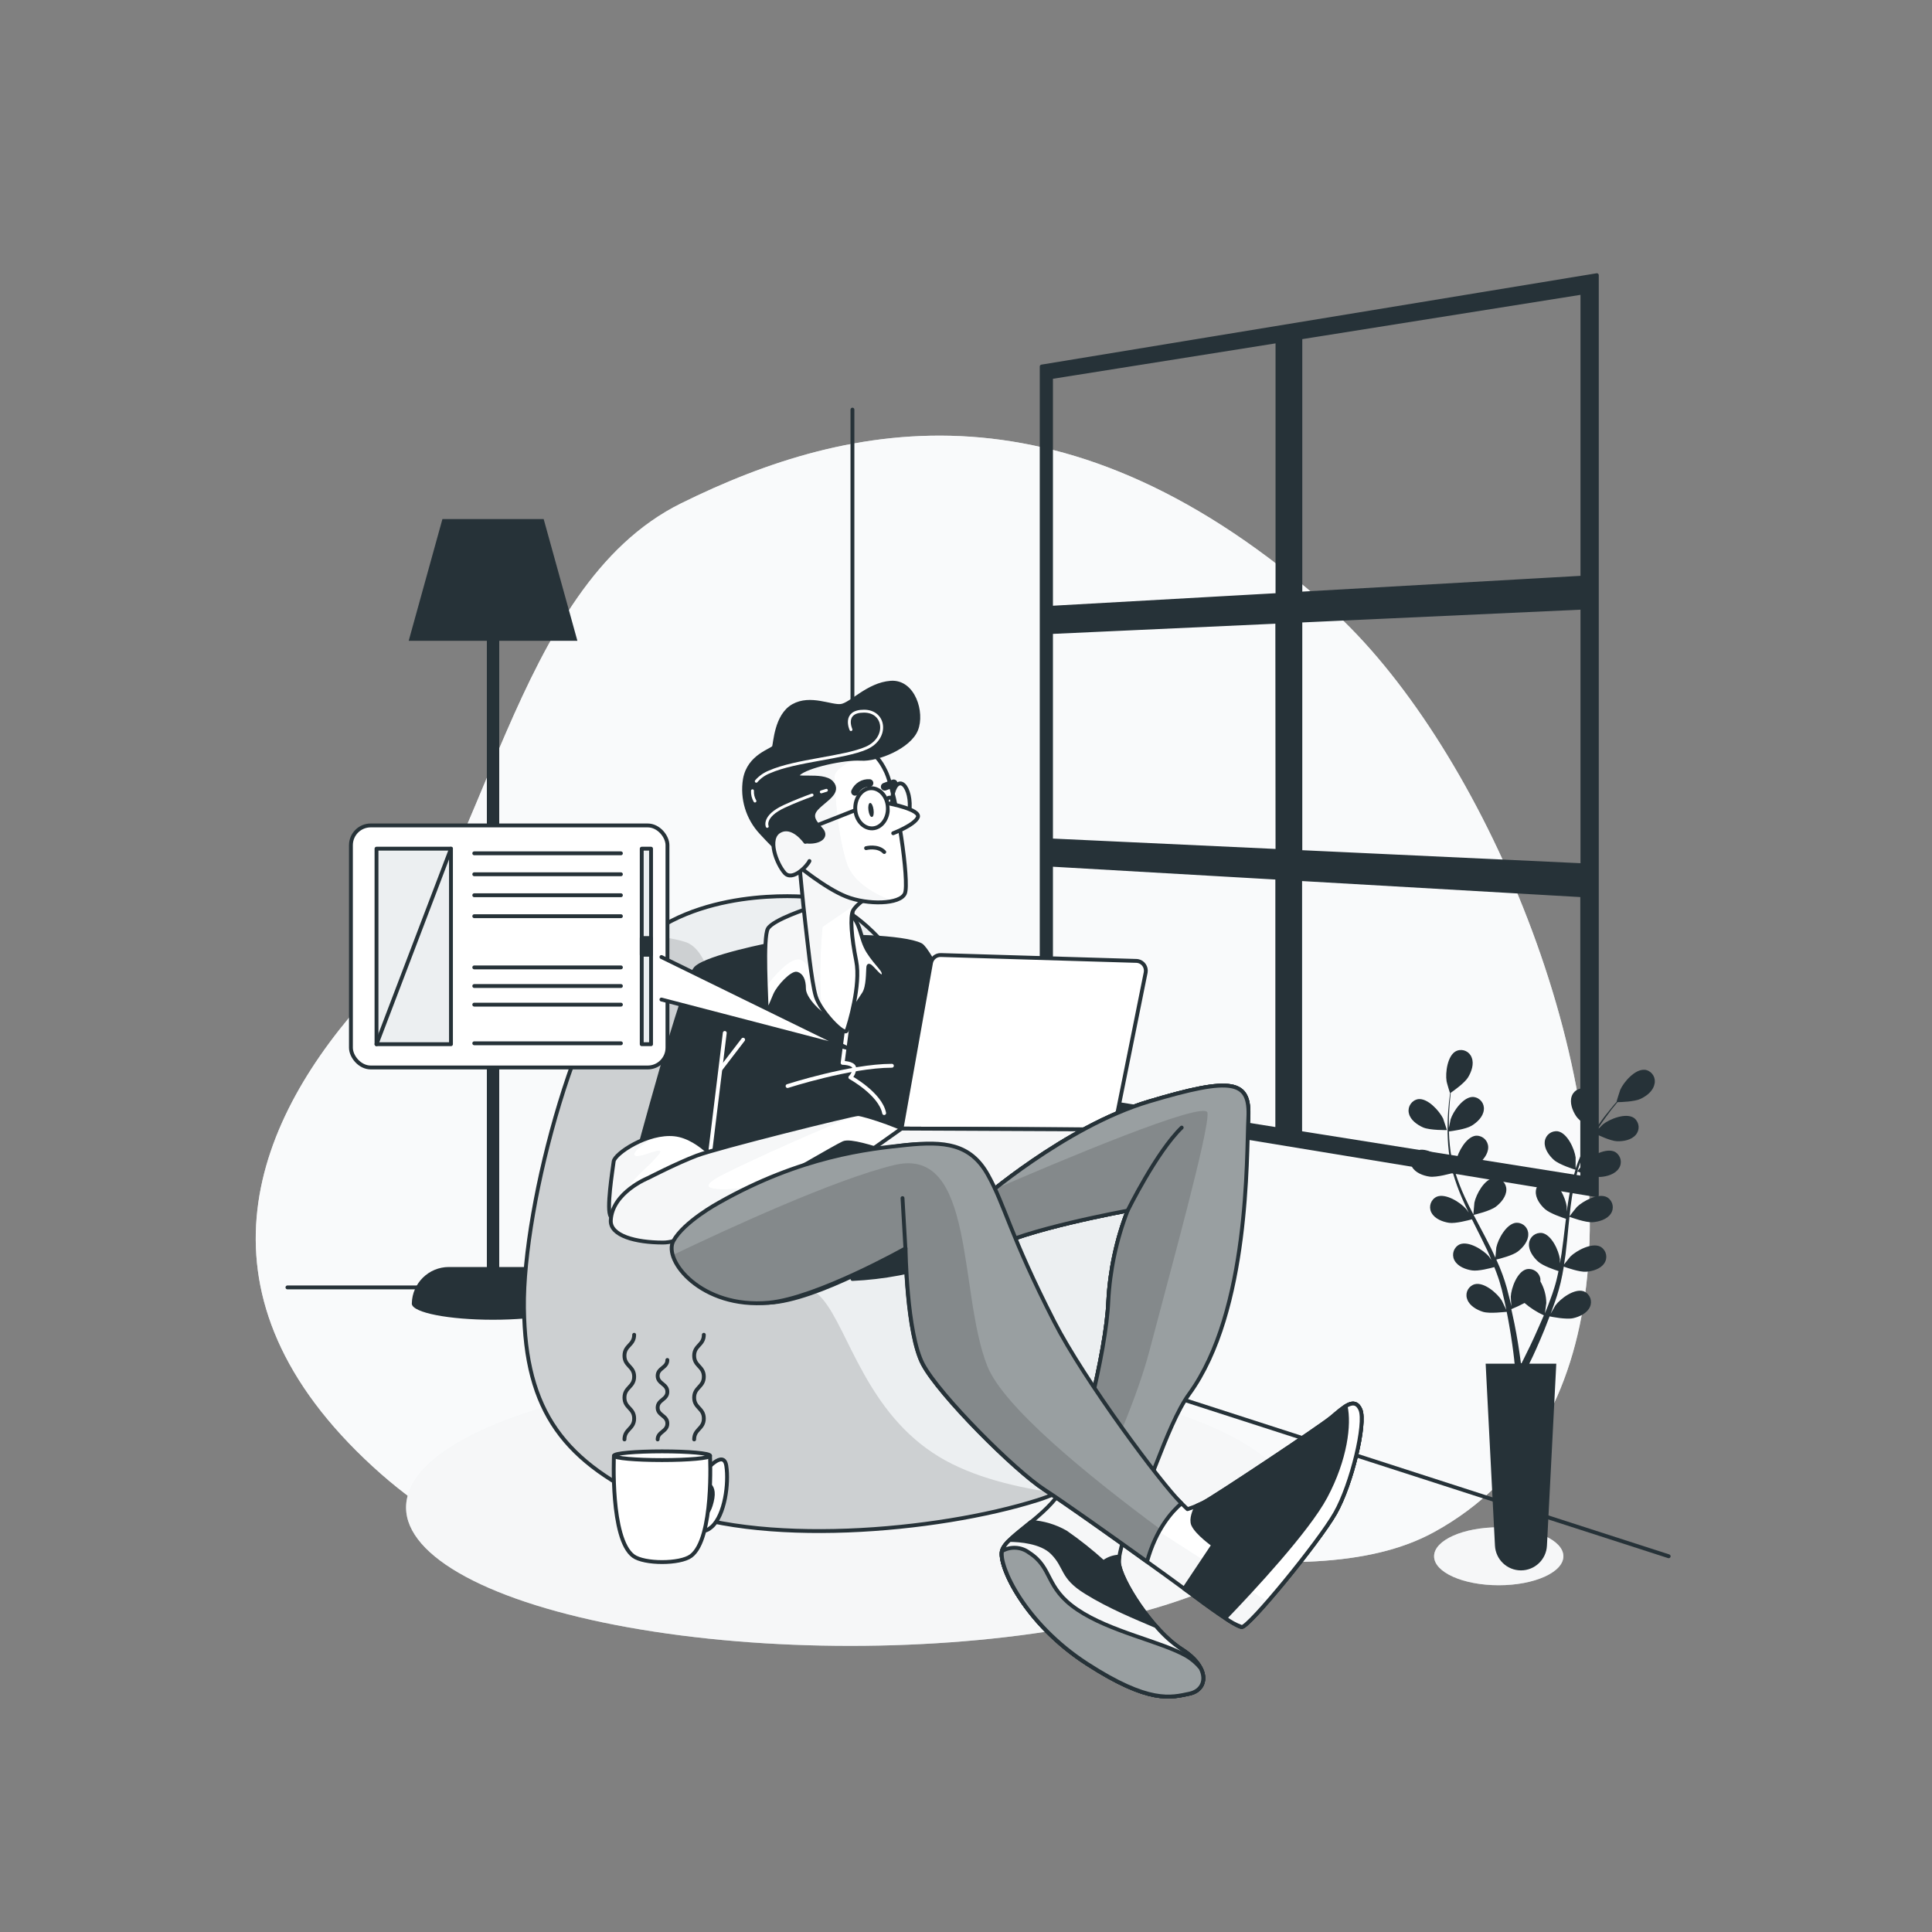 <?xml version="1.0" encoding="UTF-8"?>
<svg id="Layer_1" data-name="Layer 1" xmlns="http://www.w3.org/2000/svg" xmlns:xlink="http://www.w3.org/1999/xlink" viewBox="0 0 500 500">
  <rect x="0" y="0" width="500" height="500" fill="#808080" stroke="none"/>
  <defs>
    <style>
      .cls-1 {
        clip-path: url(#clippath-6);
      }

      .cls-2 {
        clip-path: url(#clippath-7);
      }

      .cls-3, .cls-4, .cls-5, .cls-6, .cls-7, .cls-8, .cls-9 {
        stroke-linecap: round;
        stroke-linejoin: round;
      }

      .cls-3, .cls-4, .cls-5, .cls-7, .cls-9 {
        stroke: #263238;
      }

      .cls-3, .cls-10, .cls-11, .cls-12, .cls-13 {
        fill: #fff;
      }

      .cls-14 {
        clip-path: url(#clippath-4);
      }

      .cls-4, .cls-15 {
        fill: #eceff1;
      }

      .cls-16, .cls-9 {
        fill: #263238;
      }

      .cls-17 {
        clip-path: url(#clippath-9);
      }

      .cls-18 {
        clip-path: url(#clippath-10);
      }

      .cls-19 {
        clip-path: url(#clippath-11);
      }

      .cls-20, .cls-5, .cls-6, .cls-7, .cls-8 {
        fill: none;
      }

      .cls-21 {
        opacity: .14;
      }

      .cls-21, .cls-22, .cls-11, .cls-12, .cls-13 {
        isolation: isolate;
      }

      .cls-23 {
        clip-path: url(#clippath-1);
      }

      .cls-22 {
        opacity: .13;
      }

      .cls-24 {
        clip-path: url(#clippath-5);
      }

      .cls-25 {
        clip-path: url(#clippath-8);
      }

      .cls-11 {
        opacity: .53;
      }

      .cls-12 {
        opacity: .5;
      }

      .cls-26 {
        clip-path: url(#clippath-3);
      }

      .cls-5 {
        stroke-width: 2px;
      }

      .cls-27 {
        clip-path: url(#clippath-12);
      }

      .cls-13 {
        opacity: .7;
      }

      .cls-28 {
        clip-path: url(#clippath-14);
      }

      .cls-6, .cls-8 {
        stroke: #fff;
      }

      .cls-29 {
        clip-path: url(#clippath-2);
      }

      .cls-8 {
        stroke-width: .75px;
      }

      .cls-30 {
        clip-path: url(#clippath-13);
      }

      .cls-31 {
        clip-path: url(#clippath);
      }
    </style>
    <clipPath id="clippath">
      <path class="cls-20" d="M210.33,232.24s-26.05-3.09-43.19,10.28-31.88,69.24-31.54,96,10.29,40.11,35.31,51.07,71.63,6.86,97.68-1.37,34.62-37,34.28-52.44-17.48-33.25-23.31-37-22.28-11.65-30.5-24c-8.22-12.35-20.23-39.11-38.73-42.54Z"/>
    </clipPath>
    <clipPath id="clippath-1">
      <path class="cls-20" d="M209.4,235s-9.33,3-10.67,5.33-.33,18.67-.33,20.67,1.17-1.17,2.17-3.5,4.5-5.84,5.66-5.5,1.84,1.66,1.84,3.83,2.66,5.17,5,6.83c2.34,1.66,4.5,3.34,4.5,3.34,0,0,4.83-7,6-8.84,1.17-1.84,1-5.66,1.16-7,.16-1.34,3.17,3.67,3.84,2.34s-1.5-2.5-3.84-6.17-1.66-7.5-5.16-10.17c-3.5-2.67-7.5-1.84-10.17-1.16Z"/>
    </clipPath>
    <clipPath id="clippath-2">
      <path class="cls-20" d="M187.32,302.57s-5.75-8.25-12.75-9-15.5,5-15.75,7-2,12.75-.75,14.25,6,2.75,15.25-.25,13-6.75,14-12Z"/>
    </clipPath>
    <clipPath id="clippath-3">
      <path class="cls-20" d="M167.82,304.82s-9.38,3.72-9.75,11c-.21,4,6.5,5.75,13.5,5.75s17-8.75,23.5-12.5,21.5-12.5,23.25-13.25,7.75,1.25,10.25,2c2.38.51,4.81.76,7.25.75,0,0,3.5,5.5,5.25,5.5s-3.75-8.25-4.5-10-13-5.75-14.5-5.75-36.5,8.75-41.75,10.75-12.5,5.75-12.5,5.75Z"/>
    </clipPath>
    <clipPath id="clippath-4">
      <polygon class="cls-20" points="233.32 292.07 206.54 311.01 267.79 309.26 288.32 292.32 233.32 292.07"/>
    </clipPath>
    <clipPath id="clippath-5">
      <path class="cls-20" d="M253.57,310.82s22-19.25,43.75-25.75,26.25-5.5,25.75,4.25-11,60.75-18,73.75-15.75,36.75-15.5,41.25,8.75,17.75,16.25,22.5,6.75,10.5,2,11.5-10.25,2.75-26.5-7.75-23-25.5-22-29.25,11.5-8.75,15.75-16.25,11.25-35.5,11.75-48.25c.41-8.05,2.09-15.98,5-23.5,0,0-27.5,5-35.5,10l-2.75-12.5Z"/>
    </clipPath>
    <clipPath id="clippath-6">
      <path class="cls-20" d="M275.07,385.07c-.32.56-.68,1.1-1.06,1.64,5.17.49,10.07,2.53,14.06,5.86,1.2,1.04,2.34,2.15,3.42,3.31,4.79-6.44,10.18-26.75,16.26-35.11,15.71-21.59,14.82-61.7,15.32-71.45s-4-10.75-25.75-4.25-43.75,25.75-43.75,25.75l2.75,12.5c8-5,35.5-10,35.5-10-2.91,7.52-4.59,15.45-5,23.5-.5,12.75-7.5,40.75-11.75,48.25Z"/>
    </clipPath>
    <clipPath id="clippath-7">
      <path class="cls-20" d="M188.07,314.82s-8,4.5-10.75,9.5,9.08,13.33,21.58,12.83,35.42-14.08,35.42-14.08c0,0,.25,22,4.5,30s23.75,27.5,31.5,32.5,33.75,23.75,37.75,26.75,11.5,8.5,13.25,8.75,20-22,24.25-29.5,8-23.25,6.5-26.75-4.5-.5-7.5,2-30.5,20.75-33,22c-1.37.7-2.79,1.29-4.25,1.75,0,0-22.5-21.5-34.5-38s-13-37.75-17.5-45.75-11-11.5-20.75-10.5-30,6.25-46.5,18.5Z"/>
    </clipPath>
    <clipPath id="clippath-8">
      <path class="cls-20" d="M305.77,389.07c-5.29-5.16-25.12-31.77-32.95-47.07-11.47-22.42-12.71-30.06-17.21-38.06s-11.29-8.62-21-7.62-27.2,2.81-48.6,14.95c0,0-9,4.88-11.74,9.88s7.27,17.59,24.67,16c12.46-1.14,35.42-14.08,35.42-14.08,0,0,.25,22,4.5,30s23.75,27.5,31.5,32.5c4.91,3.17,17.16,11.87,26.49,18.57,2.3-8.37,6.43-12.95,8.92-15.07Z"/>
    </clipPath>
    <clipPath id="clippath-9">
      <path class="cls-20" d="M345.57,391.57c4.25-7.5,8-23.25,6.5-26.75-.87-2-2.24-1.87-3.83-.89,1.05,4.67,0,13.68-5.17,23.39-4.61,8.66-18.85,24-26,31.42,1.3.98,2.74,1.76,4.27,2.33,1.73.25,19.98-22,24.23-29.5Z"/>
    </clipPath>
    <clipPath id="clippath-10">
      <path class="cls-20" d="M305.82,426.82c-2.49-1.68-4.73-3.7-6.66-6-5.16-2.2-12.05-5-18.09-8.76-6.5-4-5-6.5-8.75-10.25-2.88-2.88-8.54-3.25-11-3.27-.89.74-1.58,1.69-2,2.77-1,3.75,5.75,18.75,22,29.25s21.75,8.75,26.5,7.75,5.5-6.74-2-11.49Z"/>
    </clipPath>
    <clipPath id="clippath-11">
      <path class="cls-20" d="M307.07,428.57c-6.5-3.75-19.75-6.25-28.25-12s-6.25-10.75-12.5-14.75c-2.04-1.53-4.8-1.68-7-.4-.87,3.9,5.9,18.73,22,29.15s21.75,8.75,26.5,7.75c3.16-.67,4.53-3.43,2.9-6.6-1.02-1.26-2.26-2.33-3.65-3.15Z"/>
    </clipPath>
    <clipPath id="clippath-12">
      <path class="cls-20" d="M206.72,222s1.17,12.63,1.66,16.62,1.6,15.45,2.75,19.24,7.42,10.38,8,8.86,3.7-11.83,2.46-18-1.62-11.44-.85-13,3.54-3.31,3.54-3.31c-3.23-1.65-6.36-3.48-9.39-5.47-4.42-2.94-7.55-6.27-8.17-4.94Z"/>
    </clipPath>
    <clipPath id="clippath-13">
      <path class="cls-20" d="M206.26,223.83s7.2,6,12.72,8.2c5.52,2.2,14,2.06,15.21-.81s-2.1-25.6-4.95-31.58-5.89-6.08-10.92-6.54c-5.03-.46-15.09,3.64-16.86,8.5-1.77,4.86.25,11.74,1.71,15.82.77,2.25,1.81,4.4,3.09,6.41Z"/>
    </clipPath>
    <clipPath id="clippath-14">
      <path class="cls-20" d="M208.41,217.87s-3.23-4.66-6.63-2.79c-3.4,1.87-.76,8.52,1.29,10.83,2.05,2.31,6-2,6.41-3.08l-1.07-4.96Z"/>
    </clipPath>
  </defs>
  <g id="_Path_" data-name="&amp;lt;Path&amp;gt;">
    <path class="cls-15" d="M410.46,333.1c7.48-61.05-28.74-142.2-66.3-175.7-67.79-60.5-124.11-48.8-167.91-27.13s-50.07,94-80.31,126.73c-30.24,32.73-47.46,76.75-1.56,120.58,45.9,43.83,82.91,21.55,130.89,18.78s111.59,19.1,146,.07c24.05-13.28,35.89-36.34,39.19-63.33Z"/>
    <path class="cls-13" d="M410.46,333.1c7.48-61.05-28.74-142.2-66.3-175.7-67.79-60.5-124.11-48.8-167.91-27.13s-50.07,94-80.31,126.73c-30.24,32.73-47.46,76.75-1.56,120.58,45.9,43.83,82.91,21.55,130.89,18.78s111.59,19.1,146,.07c24.05-13.28,35.89-36.34,39.19-63.33Z"/>
  </g>
  <g id="_Path_-2" data-name="&amp;lt;Path&amp;gt;">
    <line class="cls-7" x1="220.61" y1="330.95" x2="220.61" y2="106.01"/>
    <polyline class="cls-7" points="74.39 333.18 216.28 333.18 431.85 402.76"/>
    <path class="cls-16" d="M139,327.9h-9.8v-162.06h20.23l-8.73-31.51h-26.2l-8.73,31.51h20.23v162.06h-9.83c-5.23,0-9.49,4.19-9.59,9.42v.07h0v.08h0c.29,2.26,9.57,4.08,21,4.08s20.71-1.82,21-4.08h0c-.02-5.28-4.3-9.56-9.58-9.57Z"/>
    <path class="cls-9" d="M269.59,94.86v190.82l143.67,23.64V71.22l-143.67,23.64ZM409.53,149.5l-73,4.14v-66.3l73-11.62v73.78ZM336.53,160.61l73-3.35v66.66l-73-3.41v-59.9ZM330.61,220.23l-58.61-2.73v-53.93l58.56-2.68.05,59.34ZM330.61,88.28v65.72l-58.61,3.29v-59.69l58.61-9.32ZM272,223.78l58.56,3.37v65.11l-58.56-9.32v-59.16ZM336.48,293.2v-65.71l73,4.2v73.13l-73-11.62Z"/>
  </g>
  <g id="_Path_-3" data-name="&amp;lt;Path&amp;gt;">
    <ellipse class="cls-15" cx="220.04" cy="390.14" rx="114.95" ry="35.81"/>
    <ellipse class="cls-12" cx="220.04" cy="390.14" rx="114.95" ry="35.81"/>
    <path class="cls-15" d="M210.33,232.24s-26.05-3.09-43.19,10.28-31.88,69.24-31.54,96,10.29,40.11,35.31,51.07,71.63,6.86,97.68-1.37,34.62-37,34.28-52.44-17.48-33.25-23.31-37-22.28-11.65-30.5-24-20.23-39.11-38.73-42.54Z"/>
    <g class="cls-31">
      <path class="cls-22" d="M273.37,386.37c-9.85-1.33-21.53-4-30.37-9.37-18.67-11.33-23.33-32.67-30-40.67s-18.67-7.33-24-16,3.33-72.66-12-76.66c-3.11-.9-6.33-1.36-9.57-1.37-.09.08-.2.14-.29.22-17.14,13.37-31.88,69.24-31.54,96s10.29,40.11,35.31,51.07,71.63,6.86,97.68-1.37c1.63-.52,3.23-1.13,4.78-1.85Z"/>
    </g>
    <path class="cls-7" d="M210.33,232.24s-26.05-3.09-43.19,10.28-31.88,69.24-31.54,96,10.29,40.11,35.31,51.07,71.63,6.86,97.68-1.37,34.62-37,34.28-52.44-17.48-33.25-23.31-37-22.28-11.65-30.5-24-20.23-39.11-38.73-42.54Z"/>
    <path class="cls-9" d="M200.07,244.32s-17,3.25-20,6.25-15.5,50-15.5,50c3.48-.85,7.12-.67,10.5.5,5,2,5.5,7.25,6,9.75.4,2.99.65,5.99.75,9,0,0,50.53-4.51,61.28-7s27.11-3.65,27.11-3.65c0,0-27.64-62.34-31.89-64.59s-22-2.5-24.5-2-13.75,1.74-13.75,1.74Z"/>
    <line class="cls-6" x1="183.32" y1="302.07" x2="187.57" y2="267.32"/>
    <line class="cls-6" x1="186.57" y1="276.57" x2="192.32" y2="269.07"/>
    <path class="cls-6" d="M203.82,281.07s16.25-5.25,27-5.25"/>
    <path class="cls-6" d="M219.16,266.74l-1.09,8.33s2.75,0,3,1.25c.03.94-.33,1.85-1,2.5,0,0,7.75,4.25,8.75,9.25"/>
    <path class="cls-10" d="M209.4,235s-9.33,3-10.67,5.33-.33,18.67-.33,20.67,1.17-1.17,2.17-3.5,4.5-5.84,5.66-5.5,1.84,1.66,1.84,3.83,2.66,5.17,5,6.83,4.5,3.34,4.5,3.34c0,0,4.83-7,6-8.84s1-5.66,1.16-7,3.17,3.67,3.84,2.34-1.5-2.5-3.84-6.17-1.66-7.5-5.16-10.17-7.5-1.84-10.17-1.16Z"/>
    <g class="cls-23">
      <g>
        <path class="cls-15" d="M198.73,240.32c-.88,1.56-.74,9.34-.54,15,2.13-2.74,6.52-7.92,9.06-6.94,3.24,1.25,4.48,10.46,4.48,10.46l-2.19-23.84h-.14s-9.33,3-10.67,5.32Z"/>
        <path class="cls-12" d="M198.73,240.32c-.88,1.56-.74,9.34-.54,15,2.13-2.74,6.52-7.92,9.06-6.94,3.24,1.25,4.48,10.46,4.48,10.46l-2.19-23.84h-.14s-9.33,3-10.67,5.32Z"/>
      </g>
    </g>
    <path class="cls-7" d="M209.4,235s-9.33,3-10.67,5.33-.33,18.67-.33,20.67,1.17-1.17,2.17-3.5,4.5-5.84,5.66-5.5,1.84,1.66,1.84,3.83,2.66,5.17,5,6.83,4.5,3.34,4.5,3.34c0,0,4.83-7,6-8.84s1-5.66,1.16-7,3.17,3.67,3.84,2.34-1.5-2.5-3.84-6.17-1.66-7.5-5.16-10.17-7.5-1.84-10.17-1.16Z"/>
    <path class="cls-10" d="M187.32,302.57s-5.75-8.25-12.75-9-15.5,5-15.75,7-2,12.75-.75,14.25,6,2.75,15.25-.25,13-6.75,14-12Z"/>
    <g class="cls-29">
      <g>
        <path class="cls-15" d="M163.93,314.56s-2-5.72-1-7.71,5-5,7.47-8-5.83,1.69-6.23,0c-.31-1.36,4.39-4.08,6.24-5.09-5.82,1.12-11.39,5.17-11.59,6.78-.25,2-2,12.75-.75,14.25.64.77,2.23,1.48,4.88,1.57.6-1.03.98-1.8.98-1.8Z"/>
        <path class="cls-12" d="M163.93,314.56s-2-5.72-1-7.71,5-5,7.47-8-5.83,1.69-6.23,0c-.31-1.36,4.39-4.08,6.24-5.09-5.82,1.12-11.39,5.17-11.59,6.78-.25,2-2,12.75-.75,14.25.64.77,2.23,1.48,4.88,1.57.6-1.03.98-1.8.98-1.8Z"/>
      </g>
    </g>
    <path class="cls-7" d="M187.32,302.57s-5.75-8.25-12.75-9-15.5,5-15.75,7-2,12.75-.75,14.25,6,2.75,15.25-.25,13-6.75,14-12Z"/>
    <path class="cls-10" d="M167.82,304.82s-9.38,3.72-9.75,11c-.21,4,6.5,5.75,13.5,5.75s17-8.75,23.5-12.5,21.5-12.5,23.25-13.25,7.75,1.25,10.25,2c2.38.51,4.81.76,7.25.75,0,0,3.5,5.5,5.25,5.5s-3.75-8.25-4.5-10-13-5.75-14.5-5.75-36.5,8.75-41.75,10.75-12.5,5.75-12.5,5.75Z"/>
    <g class="cls-26">
      <g>
        <path class="cls-15" d="M187.43,303.78c14.29-7.15,34.64-15.46,34.64-15.46-1.5,0-36.5,8.75-41.75,10.75s-12.5,5.75-12.5,5.75c0,0-9.38,3.72-9.75,11-.21,4,6.5,5.75,13.5,5.75s17-8.75,23.5-12.5l3.94-2.28c-9.55,1.21-22.32,2.35-11.58-3.01Z"/>
        <path class="cls-12" d="M187.43,303.78c14.29-7.15,34.64-15.46,34.64-15.46-1.5,0-36.5,8.75-41.75,10.75s-12.5,5.75-12.5,5.75c0,0-9.38,3.72-9.75,11-.21,4,6.5,5.75,13.5,5.75s17-8.75,23.5-12.5l3.94-2.28c-9.55,1.21-22.32,2.35-11.58-3.01Z"/>
      </g>
    </g>
    <path class="cls-7" d="M167.82,304.82s-9.38,3.72-9.75,11c-.21,4,6.5,5.75,13.5,5.75s17-8.75,23.5-12.5,21.5-12.5,23.25-13.25,7.75,1.25,10.25,2c2.38.51,4.81.76,7.25.75,0,0,3.5,5.5,5.25,5.5s-3.75-8.25-4.5-10-13-5.75-14.5-5.75-36.5,8.75-41.75,10.75-12.5,5.75-12.5,5.75Z"/>
    <path class="cls-3" d="M240.94,249.22l-7.62,42.85,55,.25,8.18-40.64c.26-1.37-.64-2.7-2.01-2.96-.13-.02-.26-.04-.39-.04l-50.6-1.52c-1.25-.04-2.33.83-2.56,2.06Z"/>
    <polygon class="cls-10" points="233.32 292.07 206.54 311.01 267.79 309.26 288.32 292.32 233.32 292.07"/>
    <g class="cls-14">
      <g>
        <polygon class="cls-15" points="233.32 292.07 206.54 311.01 267.79 309.26 288.32 292.32 233.32 292.07"/>
        <polygon class="cls-12" points="233.32 292.07 206.54 311.01 267.79 309.26 288.32 292.32 233.32 292.07"/>
      </g>
    </g>
    <polygon class="cls-7" points="233.32 292.07 206.54 311.01 267.79 309.26 288.32 292.32 233.32 292.07"/>
    <path class="cls-10" d="M253.57,310.82s22-19.25,43.75-25.75,26.25-5.5,25.75,4.25-11,60.75-18,73.75-15.75,36.75-15.5,41.25,8.75,17.75,16.25,22.5,6.75,10.5,2,11.5-10.25,2.75-26.5-7.75-23-25.5-22-29.25,11.5-8.75,15.75-16.25,11.25-35.5,11.75-48.25c.41-8.05,2.09-15.98,5-23.5,0,0-27.5,5-35.5,10l-2.75-12.5Z"/>
    <g class="cls-24">
      <g>
        <path class="cls-15" d="M253.57,310.82s22-19.25,43.75-25.75,26.25-5.5,25.75,4.25-11,60.75-18,73.75-15.75,36.75-15.5,41.25,8.75,17.75,16.25,22.5,6.75,10.5,2,11.5-10.25,2.75-26.5-7.75-23-25.5-22-29.25,11.5-8.75,15.75-16.25,11.25-35.5,11.75-48.25c.41-8.05,2.09-15.98,5-23.5,0,0-27.5,5-35.5,10l-2.75-12.5Z"/>
        <path class="cls-12" d="M253.57,310.82s22-19.25,43.75-25.75,26.25-5.5,25.75,4.25-11,60.75-18,73.75-15.75,36.75-15.5,41.25,8.75,17.75,16.25,22.5,6.75,10.5,2,11.5-10.25,2.75-26.5-7.75-23-25.5-22-29.25,11.5-8.75,15.75-16.25,11.25-35.5,11.75-48.25c.41-8.05,2.09-15.98,5-23.5,0,0-27.5,5-35.5,10l-2.75-12.5Z"/>
      </g>
    </g>
    <path class="cls-7" d="M253.57,310.82s22-19.25,43.75-25.75,26.25-5.5,25.75,4.25-11,60.75-18,73.75-15.75,36.75-15.5,41.25,8.75,17.75,16.25,22.5,6.75,10.5,2,11.5-10.25,2.75-26.5-7.75-23-25.5-22-29.25,11.5-8.75,15.75-16.25,11.25-35.5,11.75-48.25c.41-8.05,2.09-15.98,5-23.5,0,0-27.5,5-35.5,10l-2.75-12.5Z"/>
    <path class="cls-3" d="M275.07,385.07c-.32.56-.68,1.1-1.06,1.64,5.17.49,10.07,2.53,14.06,5.86,1.2,1.04,2.34,2.15,3.42,3.31,3.63-11.29,8.17-22.26,13.58-32.81,7-13,17.5-64,18-73.75s-4-10.75-25.75-4.25-43.75,25.75-43.75,25.75l2.75,12.5c8-5,35.5-10,35.5-10-2.91,7.52-4.59,15.45-5,23.5-.5,12.75-7.5,40.75-11.75,48.25Z"/>
    <path class="cls-16" d="M275.07,385.07c-.32.56-.68,1.1-1.06,1.64,5.17.49,10.07,2.53,14.06,5.86,1.2,1.04,2.34,2.15,3.42,3.31,4.79-6.44,10.18-26.75,16.26-35.11,15.71-21.59,14.82-61.7,15.32-71.45s-4-10.75-25.75-4.25-43.75,25.75-43.75,25.75l2.75,12.5c8-5,35.5-10,35.5-10-2.91,7.52-4.59,15.45-5,23.5-.5,12.75-7.5,40.75-11.75,48.25Z"/>
    <g class="cls-1">
      <g>
        <path class="cls-11" d="M275.07,385.07c-.32.56-.68,1.1-1.06,1.64,5.17.49,10.07,2.53,14.06,5.86,1.2,1.04,2.34,2.15,3.42,3.31,4.79-6.44,10.18-26.75,16.26-35.11,15.71-21.59,14.82-61.7,15.32-71.45s-4-10.75-25.75-4.25-43.75,25.75-43.75,25.75l2.75,12.5c8-5,35.5-10,35.5-10-2.91,7.52-4.59,15.45-5,23.5-.5,12.75-7.5,40.75-11.75,48.25Z"/>
        <path class="cls-21" d="M312.5,288c-.39-3.55-39.06,12.82-55.37,19.88-2.26,1.8-3.56,2.94-3.56,2.94l2.75,12.5c8-5,35.5-10,35.5-10-2.91,7.52-4.59,15.45-5,23.5-.5,12.75-7.5,40.75-11.75,48.25-.32.56-.68,1.1-1.06,1.64,2.75.3,5.45.99,8,2.07,5.99-12.78,12.44-27.65,15.49-39.28,5.5-21,15.5-57,15-61.5Z"/>
        <path class="cls-7" d="M291.82,313.32s7.5-15.25,14-21.5"/>
      </g>
    </g>
    <path class="cls-7" d="M275.07,385.07c-.32.56-.68,1.1-1.06,1.64,5.17.49,10.07,2.53,14.06,5.86,1.2,1.04,2.34,2.15,3.42,3.31,4.79-6.44,10.18-26.75,16.26-35.11,15.71-21.59,14.82-61.7,15.32-71.45s-4-10.75-25.75-4.25-43.75,25.75-43.75,25.75l2.75,12.5c8-5,35.5-10,35.5-10-2.91,7.52-4.59,15.45-5,23.5-.5,12.75-7.5,40.75-11.75,48.25Z"/>
    <path class="cls-9" d="M220.61,331c8.05-.37,16.01-1.87,23.65-4.45,11.31-4.12-9.26-11.66-17.14-7.54-4.51,2.19-7.13,7.01-6.51,11.99Z"/>
    <path class="cls-10" d="M188.07,314.82s-8,4.5-10.75,9.5,9.08,13.33,21.58,12.83,35.42-14.08,35.42-14.08c0,0,.25,22,4.5,30s23.75,27.5,31.5,32.5,33.75,23.75,37.75,26.75,11.5,8.5,13.25,8.75,20-22,24.25-29.5,8-23.25,6.5-26.75-4.5-.5-7.5,2-30.5,20.75-33,22c-1.37.7-2.79,1.29-4.25,1.75,0,0-22.5-21.5-34.5-38s-13-37.75-17.5-45.75-11-11.5-20.75-10.5-30,6.25-46.5,18.5Z"/>
    <g class="cls-2">
      <g>
        <path class="cls-15" d="M293.85,402c6.68,4.78,12.49,9,14.22,10.3,4,3,11.5,8.5,13.25,8.75.62.09,3.32-2.66,6.73-6.57l-28.63-18.42-5.57,5.94Z"/>
        <path class="cls-12" d="M293.85,402c6.68,4.78,12.49,9,14.22,10.3,4,3,11.5,8.5,13.25,8.75.62.09,3.32-2.66,6.73-6.57l-28.63-18.42-5.57,5.94Z"/>
      </g>
    </g>
    <path class="cls-7" d="M188.07,314.82s-8,4.5-10.75,9.5,9.08,13.33,21.58,12.83,35.42-14.08,35.42-14.08c0,0,.25,22,4.5,30s23.75,27.5,31.5,32.5,33.75,23.75,37.75,26.75,11.5,8.5,13.25,8.75,20-22,24.25-29.5,8-23.25,6.5-26.75-4.5-.5-7.5,2-30.5,20.75-33,22c-1.37.7-2.79,1.29-4.25,1.75,0,0-22.5-21.5-34.5-38s-13-37.75-17.5-45.75-11-11.5-20.75-10.5-30,6.25-46.5,18.5Z"/>
    <path class="cls-16" d="M305.77,389.07c-5.29-5.16-25.12-31.77-32.95-47.07-11.47-22.42-12.71-30.06-17.21-38.06s-11.29-8.62-21-7.62-27.2,2.81-48.6,14.95c0,0-9,4.88-11.74,9.88s7.27,17.59,24.67,16c12.46-1.14,35.42-14.08,35.42-14.08,0,0,.25,22,4.5,30s23.75,27.5,31.5,32.5c4.91,3.17,17.16,11.87,26.49,18.57,2.3-8.37,6.43-12.95,8.92-15.07Z"/>
    <g class="cls-25">
      <g>
        <path class="cls-11" d="M305.77,389.07c-5.29-5.16-25.12-31.77-32.95-47.07-11.47-22.42-12.71-30.06-17.21-38.06s-11.29-8.62-21-7.62-27.2,2.81-48.6,14.95c0,0-9,4.88-11.74,9.88s7.27,17.59,24.67,16c12.46-1.14,35.42-14.08,35.42-14.08,0,0,.25,22,4.5,30s23.75,27.5,31.5,32.5c4.91,3.17,17.16,11.87,26.49,18.57,2.3-8.37,6.43-12.95,8.92-15.07Z"/>
        <path class="cls-21" d="M255.5,353.5c-7.5-19-3-57-24-52-15.3,3.64-43.35,16.58-57.44,23.33,1.67,5.74,10.87,13.6,24.84,12.32,12.46-1.14,35.42-14.08,35.42-14.08,0,0,.25,22,4.5,30s23.75,27.5,31.5,32.5c4.91,3.17,17.16,11.87,26.49,18.57.8-2.93,1.98-5.74,3.49-8.37-18.62-13.77-40.61-31.66-44.8-42.27Z"/>
        <line class="cls-7" x1="234.32" y1="323.07" x2="233.57" y2="310.07"/>
      </g>
    </g>
    <path class="cls-7" d="M305.77,389.07c-5.29-5.16-25.12-31.77-32.95-47.07-11.47-22.42-12.71-30.06-17.21-38.06s-11.29-8.62-21-7.62-27.2,2.81-48.6,14.95c0,0-9,4.88-11.74,9.88s7.27,17.59,24.67,16c12.46-1.14,35.42-14.08,35.42-14.08,0,0,.25,22,4.5,30s23.75,27.5,31.5,32.5c4.91,3.17,17.16,11.87,26.49,18.57,2.3-8.37,6.43-12.95,8.92-15.07Z"/>
    <path class="cls-9" d="M308.07,412.32c4,3,11.5,8.5,13.25,8.75s20-22,24.25-29.5,8-23.25,6.5-26.75-4.5-.5-7.5,2-30.5,20.75-33,22c-.66.33-1.26.6-1.79.83-.72,1.37-1.6,3.49-1,4.92,1,2.25,5.25,5.25,5.25,5.25l-7.57,11.34,1.61,1.16Z"/>
    <path class="cls-10" d="M345.57,391.57c4.25-7.5,8-23.25,6.5-26.75-.87-2-2.24-1.87-3.83-.89,1.05,4.67,0,13.68-5.17,23.39-4.61,8.66-18.85,24-26,31.42,1.3.98,2.74,1.76,4.27,2.33,1.73.25,19.98-22,24.23-29.5Z"/>
    <g class="cls-17">
      <g>
        <path class="cls-15" d="M321.57,421l.22-.11.06-.05c.12-.07.23-.15.34-.24l.12-.1.29-.24.16-.15.39-.36.24-.23.33-.32.28-.28.28-.28.71-.75.12-.12.44-.48.18-.19c.52-.57,1.08-1.19,1.66-1.85v-.05l.62-.7h0l-4.37-2.81c-2.48,2.7-4.79,5.14-6.63,7.05h0l.67.44.1.06.62.39h0l1,.57.28.16.28.15.32.16.21.1c.1.05.2.09.31.13l.15.06c.12.05.24.08.36.1.06.02.13.02.19,0l.07-.06Z"/>
        <path class="cls-12" d="M321.57,421l.22-.11.06-.05c.12-.07.23-.15.34-.24l.12-.1.29-.24.16-.15.39-.36.24-.23.33-.32.28-.28.28-.28.71-.75.12-.12.44-.48.18-.19c.52-.57,1.08-1.19,1.66-1.85v-.05l.62-.7h0l-4.37-2.81c-2.48,2.7-4.79,5.14-6.63,7.05h0l.67.44.1.06.62.39h0l1,.57.28.16.28.15.32.16.21.1c.1.05.2.09.31.13l.15.06c.12.05.24.08.36.1.06.02.13.02.19,0l.07-.06Z"/>
      </g>
    </g>
    <path class="cls-7" d="M345.57,391.57c4.25-7.5,8-23.25,6.5-26.75-.87-2-2.24-1.87-3.83-.89,1.05,4.67,0,13.68-5.17,23.39-4.61,8.66-18.85,24-26,31.42,1.3.98,2.74,1.76,4.27,2.33,1.73.25,19.98-22,24.23-29.5Z"/>
    <path class="cls-9" d="M305.82,426.82c-7.5-4.75-16-18-16.25-22.5-.01-.49.03-.99.12-1.47-1.49.05-2.93.56-4.12,1.47-3.08-2.79-6.33-5.38-9.75-7.75-2.75-1.58-5.83-2.5-9-2.69-3.63,3-7,5.4-7.53,7.44-1,3.75,5.75,18.75,22,29.25s21.75,8.75,26.5,7.75,5.53-6.75-1.97-11.5Z"/>
    <path class="cls-10" d="M305.82,426.82c-2.49-1.68-4.73-3.7-6.66-6-5.16-2.2-12.05-5-18.09-8.76-6.5-4-5-6.5-8.75-10.25-2.88-2.88-8.54-3.25-11-3.27-.89.74-1.58,1.69-2,2.77-1,3.75,5.75,18.75,22,29.25s21.75,8.75,26.5,7.75,5.5-6.74-2-11.49Z"/>
    <g class="cls-18">
      <g>
        <path class="cls-15" d="M305.82,426.82c-2.49-1.68-4.73-3.7-6.66-6-5.16-2.2-12.05-5-18.09-8.76-6.5-4-5-6.5-8.75-10.25-2.88-2.88-8.54-3.25-11-3.27-.89.74-1.58,1.69-2,2.77-1,3.75,5.75,18.75,22,29.25s21.75,8.75,26.5,7.75,5.5-6.74-2-11.49Z"/>
        <path class="cls-12" d="M305.82,426.82c-2.49-1.68-4.73-3.7-6.66-6-5.16-2.2-12.05-5-18.09-8.76-6.5-4-5-6.5-8.75-10.25-2.88-2.88-8.54-3.25-11-3.27-.89.74-1.58,1.69-2,2.77-1,3.75,5.75,18.75,22,29.25s21.75,8.75,26.5,7.75,5.5-6.74-2-11.49Z"/>
      </g>
    </g>
    <path class="cls-7" d="M305.82,426.82c-2.49-1.68-4.73-3.7-6.66-6-5.16-2.2-12.05-5-18.09-8.76-6.5-4-5-6.5-8.75-10.25-2.88-2.88-8.54-3.25-11-3.27-.89.74-1.58,1.69-2,2.77-1,3.75,5.75,18.75,22,29.25s21.75,8.75,26.5,7.75,5.5-6.74-2-11.49Z"/>
    <path class="cls-16" d="M307.07,428.57c-6.5-3.75-19.75-6.25-28.25-12s-6.25-10.75-12.5-14.75c-2.04-1.53-4.8-1.68-7-.4-.87,3.9,5.9,18.73,22,29.15s21.75,8.75,26.5,7.75c3.16-.67,4.53-3.43,2.9-6.6-1.02-1.26-2.26-2.33-3.65-3.15Z"/>
    <g class="cls-19">
      <path class="cls-11" d="M307.07,428.57c-6.5-3.75-19.75-6.25-28.25-12s-6.25-10.75-12.5-14.75c-2.04-1.53-4.8-1.68-7-.4-.87,3.9,5.9,18.73,22,29.15s21.75,8.75,26.5,7.75c3.16-.67,4.53-3.43,2.9-6.6-1.02-1.26-2.26-2.33-3.65-3.15Z"/>
    </g>
    <path class="cls-7" d="M307.07,428.57c-6.5-3.75-19.75-6.25-28.25-12s-6.25-10.75-12.5-14.75c-2.04-1.53-4.8-1.68-7-.4-.87,3.9,5.9,18.73,22,29.15s21.75,8.75,26.5,7.75c3.16-.67,4.53-3.43,2.9-6.6-1.02-1.26-2.26-2.33-3.65-3.15Z"/>
    <path class="cls-3" d="M182.49,380.75s4.8-5.83,5.48-1.37-.34,12.68-3.77,15.76-5.14-1.71-5.14-1.71l2.06-2.74s1.71,3.43,3.08-2.06-2.74-4.8-2.74-4.8l1.03-3.08Z"/>
    <path class="cls-3" d="M178.82,402.69c-2.84,2.1-12.1,2.1-14.93,0-6-4.45-5-25.95-5-25.95h24.86s1.08,21.5-4.93,25.95Z"/>
    <path class="cls-7" d="M161.61,372.52c0-2.7,2.51-2.7,2.51-5.41s-2.51-2.71-2.51-5.41,2.51-2.71,2.51-5.42-2.51-2.71-2.51-5.42,2.51-2.71,2.51-5.42"/>
    <path class="cls-7" d="M170.2,372.52c0-2,2.51-2,2.51-4.11s-2.51-2.05-2.51-4.11,2.51-2.05,2.51-4.11-2.51-2.06-2.51-4.12,2.51-2.05,2.51-4.11"/>
    <path class="cls-7" d="M179.65,372.52c0-2.7,2.5-2.7,2.5-5.41s-2.5-2.71-2.5-5.41,2.5-2.71,2.5-5.42-2.5-2.71-2.5-5.42,2.5-2.71,2.5-5.42"/>
    <path class="cls-3" d="M183.77,376.74c0,.63-5.56,1.13-12.43,1.13s-12.43-.5-12.43-1.13,5.56-1.13,12.43-1.13,12.43.5,12.43,1.13Z"/>
    <path class="cls-10" d="M206.72,222s1.17,12.63,1.66,16.62,1.6,15.45,2.75,19.24c1.15,3.79,7.42,10.38,8,8.86s3.7-11.83,2.46-18-1.62-11.44-.85-13,3.54-3.31,3.54-3.31c-3.23-1.65-6.36-3.48-9.39-5.47-4.42-2.94-7.55-6.27-8.17-4.94Z"/>
    <g class="cls-27">
      <g>
        <path class="cls-15" d="M222.77,233.09l-1-1.94c-1.84-1-4.4-2.48-6.83-4.11-4.45-3-7.58-6.37-8.2-5,0,0,1.17,12.63,1.66,16.62s1.6,15.45,2.75,19.24c.39,1.11.93,2.16,1.61,3.12-1.21-7.54.1-21.16.1-21.16l9.91-6.77Z"/>
        <path class="cls-12" d="M222.77,233.09l-1-1.94c-1.84-1-4.4-2.48-6.83-4.11-4.45-3-7.58-6.37-8.2-5,0,0,1.17,12.63,1.66,16.62s1.6,15.45,2.75,19.24c.39,1.11.93,2.16,1.61,3.12-1.21-7.54.1-21.16.1-21.16l9.91-6.77Z"/>
      </g>
    </g>
    <path class="cls-7" d="M206.72,222s1.17,12.63,1.66,16.62,1.6,15.45,2.75,19.24c1.15,3.79,7.42,10.38,8,8.86s3.7-11.83,2.46-18-1.62-11.44-.85-13,3.54-3.31,3.54-3.31c-3.23-1.65-6.36-3.48-9.39-5.47-4.42-2.94-7.55-6.27-8.17-4.94Z"/>
    <path class="cls-10" d="M206.26,223.83s7.2,6,12.72,8.2,14,2.06,15.21-.81-2.1-25.6-4.95-31.58-5.89-6.08-10.92-6.54-15.09,3.64-16.86,8.5.25,11.74,1.71,15.82c.77,2.25,1.81,4.4,3.09,6.41Z"/>
    <g class="cls-30">
      <g>
        <path class="cls-15" d="M219.19,223.56c-2.55-7.56-3.19-19.46-3.19-22.63,0-2.45,6.38-5.14,9.29-6.24-1.91-1.18-4.13-1.33-7-1.59-5-.45-15.09,3.64-16.86,8.5s.25,11.74,1.71,15.82c.77,2.25,1.81,4.4,3.09,6.41,0,0,7.2,6,12.72,8.2,3.83,1.45,7.97,1.84,12,1.15-3.95-1.49-10.06-4.57-11.76-9.62Z"/>
        <path class="cls-12" d="M219.19,223.56c-2.55-7.56-3.19-19.46-3.19-22.63,0-2.45,6.38-5.14,9.29-6.24-1.91-1.18-4.13-1.33-7-1.59-5-.45-15.09,3.64-16.86,8.5s.25,11.74,1.71,15.82c.77,2.25,1.81,4.4,3.09,6.41,0,0,7.2,6,12.72,8.2,3.83,1.45,7.97,1.84,12,1.15-3.95-1.49-10.06-4.57-11.76-9.62Z"/>
      </g>
    </g>
    <path class="cls-7" d="M206.26,223.83s7.2,6,12.72,8.2,14,2.06,15.21-.81-2.1-25.6-4.95-31.58-5.89-6.08-10.92-6.54-15.09,3.64-16.86,8.5.25,11.74,1.71,15.82c.77,2.25,1.81,4.4,3.09,6.41Z"/>
    <path class="cls-7" d="M229.78,209c.12,2.88-1.69,5.29-4,5.38s-4.33-2.16-4.44-5,1.69-5.29,4-5.39,4.33,2.1,4.44,5.01Z"/>
    <path class="cls-7" d="M235.44,207.88c.12,2.88-.81,5.25-2.07,5.3s-2.38-2.24-2.49-5.12.82-5.26,2.08-5.31,2.37,2.25,2.48,5.13Z"/>
    <path class="cls-3" d="M230.08,207.94s8.26,1.57,7.46,3.56-6.38,4.14-6.38,4.14"/>
    <path class="cls-7" d="M229.57,207s.12-1,1.39-.37"/>
    <line class="cls-7" x1="221.08" y1="209.78" x2="206.06" y2="215.69"/>
    <path class="cls-5" d="M221.28,204.92c.65-1.46,2.14-2.37,3.74-2.26"/>
    <line class="cls-5" x1="231.28" y1="202.73" x2="228.97" y2="203.6"/>
    <path class="cls-7" d="M224.14,219.5s3-.78,4.7,1"/>
    <path class="cls-16" d="M226.07,209.52c.14,1,0,1.86-.41,1.91s-.77-.72-.91-1.73.05-1.85.42-1.9.77.72.9,1.72Z"/>
    <path class="cls-9" d="M207.46,215.73s-1,2,1.82,2.1,4.74-1.27,3.37-3-3.4-3.35-1.31-5.61,6.15-4.16,3.87-6.68-10.67-.23-8.57-2.27,11.8-4.17,16.16-3.9,12.5-3.11,14.29-7.53-.71-12.59-6.57-12.15-10.23,5.63-12.83,6-7.93-2.52-12.4,0-4.62,9.76-5,10.65-6.44,2.21-7.51,8.34c-.81,5.01.75,10.11,4.22,13.81,2.51,2.73,3.64,3.77,3.64,3.77l6.82-3.53Z"/>
    <path class="cls-8" d="M194.74,204.65c-.05.93.17,1.86.64,2.66"/>
    <path class="cls-8" d="M220.23,188.82s-2.18-4.77,3.38-4.77,6.36,7,.6,9.54-18.29,3.18-25.05,6.17c-1.33.52-2.51,1.35-3.44,2.43"/>
    <path class="cls-8" d="M210.16,205.76c-2,.72-4.59,1.72-7.22,2.94-5.57,2.59-4.38,5.17-4.38,5.17"/>
    <path class="cls-8" d="M213.87,204.53s-.49.14-1.32.41"/>
    <path class="cls-10" d="M208.41,217.87s-3.23-4.66-6.63-2.79-.76,8.52,1.29,10.83,6-2,6.41-3.08"/>
    <g class="cls-28">
      <g>
        <path class="cls-15" d="M208.41,217.87s-3.23-4.66-6.63-2.79-.76,8.52,1.29,10.83,6-2,6.41-3.08"/>
        <path class="cls-12" d="M208.41,217.87s-3.23-4.66-6.63-2.79-.76,8.52,1.29,10.83,6-2,6.41-3.08"/>
      </g>
    </g>
    <path class="cls-7" d="M208.41,217.87s-3.23-4.66-6.63-2.79-.76,8.52,1.29,10.83,6-2,6.41-3.08"/>
    <rect class="cls-3" x="90.82" y="213.62" width="81.92" height="62.64" rx="5.12" ry="5.12"/>
    <polyline class="cls-3" points="171.18 258.68 219.18 271.18 171.18 247.68"/>
    <rect class="cls-4" x="97.44" y="219.64" width="19.27" height="50.6"/>
    <rect class="cls-4" x="166.08" y="219.64" width="2.41" height="50.6"/>
    <rect class="cls-9" x="166.08" y="242.77" width="2.41" height="4.32"/>
    <line class="cls-7" x1="122.74" y1="220.84" x2="160.69" y2="220.84"/>
    <line class="cls-7" x1="122.74" y1="226.26" x2="160.69" y2="226.26"/>
    <line class="cls-7" x1="122.74" y1="231.69" x2="160.69" y2="231.69"/>
    <line class="cls-7" x1="122.74" y1="237.11" x2="160.69" y2="237.11"/>
    <line class="cls-7" x1="122.74" y1="250.36" x2="160.69" y2="250.36"/>
    <line class="cls-7" x1="122.74" y1="255.18" x2="160.69" y2="255.18"/>
    <line class="cls-7" x1="122.74" y1="260" x2="160.69" y2="260"/>
    <line class="cls-7" x1="122.74" y1="270" x2="160.69" y2="270"/>
    <line class="cls-7" x1="97.44" y1="270.23" x2="116.72" y2="219.64"/>
  </g>
  <g id="_Path_-4" data-name="&amp;lt;Path&amp;gt;">
    <ellipse class="cls-15" cx="387.87" cy="402.76" rx="16.73" ry="7.5"/>
    <ellipse class="cls-12" cx="387.87" cy="402.76" rx="16.73" ry="7.5"/>
    <path class="cls-16" d="M368.3,291.78c1.79.78,6.17.68,6.17.68,0,0-.94-2.87-1-3-1-2-4-5.33-6.47-5-1.63.3-2.71,1.86-2.42,3.49.01.07.03.14.05.21.37,1.68,2.14,2.95,3.67,3.62Z"/>
    <path class="cls-16" d="M425.66,276.87c-2.48-.26-5.43,3.13-6.34,5.17-.08.18-1,3.07-.94,3.07h.05c-.47.53-1,1.11-1.49,1.75-1,1.19-2.06,2.54-3.14,4.1-1.19,1.66-2.27,3.39-3.25,5.18-1.11,2-2.04,4.09-2.78,6.26,0,.03,0,.05,0,.08v-2.94c-.29-2.2-2.14-6.31-4.6-6.76-1.64-.22-3.15.92-3.38,2.57,0,.07-.02.14-.02.21-.14,1.75,1.13,3.51,2.37,4.62,1.4,1.25,5.28,2.46,5.59,2.55-.69,2.22-1.24,4.49-1.64,6.78-.24,1.34-.43,2.69-.62,4.05v-1.28c-.29-2.21-2.14-6.31-4.59-6.76-1.64-.23-3.16.91-3.39,2.55-.01.07-.02.14-.02.22-.14,1.76,1.13,3.51,2.37,4.62s4.55,2.23,5.43,2.51c-.06.52-.13,1-.2,1.56-.3,2.5-.58,5-.94,7.45-.13.86-.28,1.7-.43,2.54v-1.1c-.29-2.21-2.14-6.31-4.6-6.77-1.64-.22-3.15.92-3.38,2.57,0,.07-.02.14-.02.21-.14,1.76,1.13,3.51,2.37,4.62s4.23,2.12,5.27,2.45c-.18.86-.37,1.72-.58,2.55-.16.56-.28,1.11-.47,1.66s-.35,1.1-.53,1.64c-.37,1-.75,2.1-1.14,3.09-.27.7-.54,1.36-.8,2,.13-.86.36-2.54.36-2.68-.02-1.96-.55-3.88-1.53-5.58.01-.22.01-.43,0-.65-.24-1.64-1.76-2.78-3.4-2.54-.07.01-.14.02-.21.04-2.41.64-3.94,4.87-4.06,7.09,0,.14.08,1.57.15,2.47-.12-.52-.23-1-.36-1.57-.26-1.07-.54-2.13-.84-3.26-.17-.55-.33-1.1-.5-1.65s-.39-1.12-.58-1.69c-.48-1.3-1-2.6-1.61-3.9.94-.22,4.24-1.06,5.57-2.08s2.72-2.67,2.7-4.43c.04-1.62-1.25-2.97-2.87-3.01-.1,0-.21,0-.31,0-2.49.27-4.64,4.22-5.09,6.4,0,.14-.17,1.74-.24,2.62-.35-.78-.7-1.55-1.08-2.33-1.11-2.23-2.3-4.45-3.48-6.68-.37-.68-.72-1.36-1.07-2.05.33-.07,4.28-1,5.76-2.13,1.32-1,2.72-2.67,2.71-4.43,0-1.66-1.34-3-2.99-3.01-.07,0-.13,0-.2,0-2.48.27-4.63,4.22-5.08,6.4,0,.16-.24,2.47-.27,3.06-.78-1.51-1.54-3-2.24-4.53-.94-2.04-1.76-4.14-2.43-6.28.15,0,4.28-1,5.8-2.14,1.32-1,2.72-2.67,2.71-4.43,0-1.66-1.34-3-2.99-3.01-.07,0-.13,0-.2,0-2.48.27-4.63,4.22-5.08,6.4,0,.18-.26,2.66-.27,3.11,0-.13-.09-.25-.13-.38-.62-2.17-1.04-4.39-1.26-6.64-.14-1.23-.2-2.43-.24-3.59.79-.09,4.37-.57,5.86-1.47s3-2.35,3.18-4.11c.2-1.65-.98-3.14-2.63-3.33-.07,0-.14-.01-.21-.02-2.5,0-5.07,3.69-5.76,5.8,0,.12-.28,1.33-.45,2.22v-1.57c0-1.88.12-3.61.24-5.14.08-.87.16-1.65.25-2.39.72-.49,3.6-2.53,4.49-4s1.58-3.47.93-5.1c-.54-1.53-2.22-2.34-3.75-1.8-.11.04-.21.08-.31.13-2.22,1.14-2.8,5.6-2.44,7.8,0,.19.87,3.1.91,3.08h0c-.09.7-.19,1.46-.28,2.28-.15,1.53-.31,3.26-.35,5.16-.07,2.04-.02,4.08.14,6.11.18,2.28.56,4.54,1.14,6.75,0,.03,0,.05,0,.08-.39-.61-1.55-2.3-1.65-2.42-1.46-1.69-5.26-4.08-7.56-3.11-1.49.72-2.12,2.51-1.41,4,.03.06.06.13.1.19.85,1.55,2.88,2.31,4.53,2.55,1.85.27,5.76-.86,6.07-.95.65,2.23,1.44,4.42,2.37,6.55.54,1.25,1.12,2.49,1.72,3.72-.36-.52-.68-1-.73-1-1.46-1.68-5.27-4.08-7.56-3.11-1.5.71-2.13,2.5-1.42,4,.03.07.07.13.11.2.85,1.54,2.88,2.31,4.52,2.55s5-.66,5.91-.91c.23.47.46.94.7,1.41,1.13,2.26,2.27,4.5,3.32,6.73.37.79.7,1.58,1,2.37-.31-.47-.58-.85-.63-.91-1.46-1.68-5.27-4.08-7.56-3.11-1.5.71-2.13,2.5-1.42,4,.03.07.07.13.11.2.85,1.54,2.88,2.3,4.52,2.54s4.7-.57,5.75-.86c.32.82.65,1.64.92,2.45.18.55.39,1.07.53,1.64s.31,1.11.47,1.66c.25,1.07.52,2.17.75,3.21.16.73.3,1.42.44,2.12-.36-.79-1.1-2.31-1.17-2.43-1.19-1.89-4.59-4.84-7-4.22-1.56.44-2.48,2.06-2.04,3.62.03.11.07.22.11.33.6,1.65,2.49,2.71,4.08,3.2,1.76.53,5.64,0,6.12,0,.23,1.16.45,2.29.63,3.36.66,3.7,1.06,6.81,1.31,9,0,.39.08.73.12,1.06h-7.51l2.41,47.1c.19,3.58,3.14,6.39,6.73,6.39h0c3.58,0,6.54-2.81,6.72-6.39l2.42-47.1h-7c.05-.11.1-.21.16-.32,1-2,2.29-4.88,3.73-8.39.45-1.11.92-2.31,1.38-3.54.47.1,4.31.88,6.1.47,1.63-.36,3.59-1.28,4.32-2.88.71-1.5.08-3.29-1.42-4-.07-.03-.14-.06-.21-.09-2.37-.79-6,1.9-7.3,3.69-.08.1-.79,1.35-1.23,2.14.18-.51.37-1,.56-1.52.38-1,.72-2.06,1.1-3.18.16-.54.33-1.09.49-1.65s.3-1.15.45-1.73c.32-1.35.58-2.73.81-4.13.9.33,4.12,1.45,5.79,1.33s3.74-.73,4.7-2.2c.93-1.37.56-3.24-.81-4.16-.06-.04-.12-.08-.19-.12-2.22-1.15-6.19,1-7.77,2.53-.1.1-1.11,1.36-1.65,2.06.14-.85.27-1.69.38-2.54.31-2.48.54-5,.78-7.5l.24-2.29c.32.12,4.12,1.53,6,1.4,1.66-.12,3.74-.73,4.7-2.2.93-1.37.56-3.24-.81-4.16-.06-.04-.12-.08-.19-.12-2.22-1.15-6.2,1-7.77,2.53-.12.12-1.57,1.93-1.91,2.41.17-1.69.37-3.37.63-5,.34-2.22.81-4.43,1.43-6.59.15.06,4.11,1.55,6,1.41,1.66-.11,3.74-.72,4.7-2.2.93-1.37.56-3.24-.81-4.16-.06-.04-.12-.08-.19-.12-2.22-1.14-6.19,1-7.77,2.54-.12.12-1.68,2.07-1.93,2.44,0-.12.06-.26.1-.38.68-2.15,1.56-4.24,2.61-6.24.56-1.11,1.17-2.14,1.78-3.12.71.35,4,1.93,5.7,2s3.79-.31,4.91-1.67c1.08-1.26.93-3.15-.33-4.23-.06-.05-.12-.1-.18-.14-2.08-1.38-6.26.28-8,1.67-.09.08-1,1-1.6,1.6l.84-1.33c1.05-1.57,2.1-2.94,3-4.15.54-.69,1.05-1.29,1.52-1.86.88,0,4.41-.12,5.95-.84s3.23-2,3.6-3.75c.46-1.59-.47-3.25-2.06-3.71-.14-.04-.29-.07-.43-.09ZM398.19,343.51c-1.5,3.45-2.88,6.27-3.87,8.22l-.54,1.07h-.17c-.05-.38-.1-.8-.17-1.27-.3-2.2-.77-5.33-1.51-9-.24-1.18-.51-2.44-.8-3.72,1.17-.47,2.31-1.01,3.42-1.6,1.51,1.3,3.19,2.37,5,3.2-.48,1.05-.92,2.11-1.36,3.1Z"/>
    <path class="cls-16" d="M412.59,292.74s.79-2.91.82-3.1c.31-2.21-.4-6.65-2.64-7.74-1.53-.64-3.29.07-3.93,1.6-.03.06-.05.12-.07.18-.6,1.66.16,3.69,1.07,5.09,1.04,1.64,4.74,3.97,4.75,3.97Z"/>
  </g>
</svg>